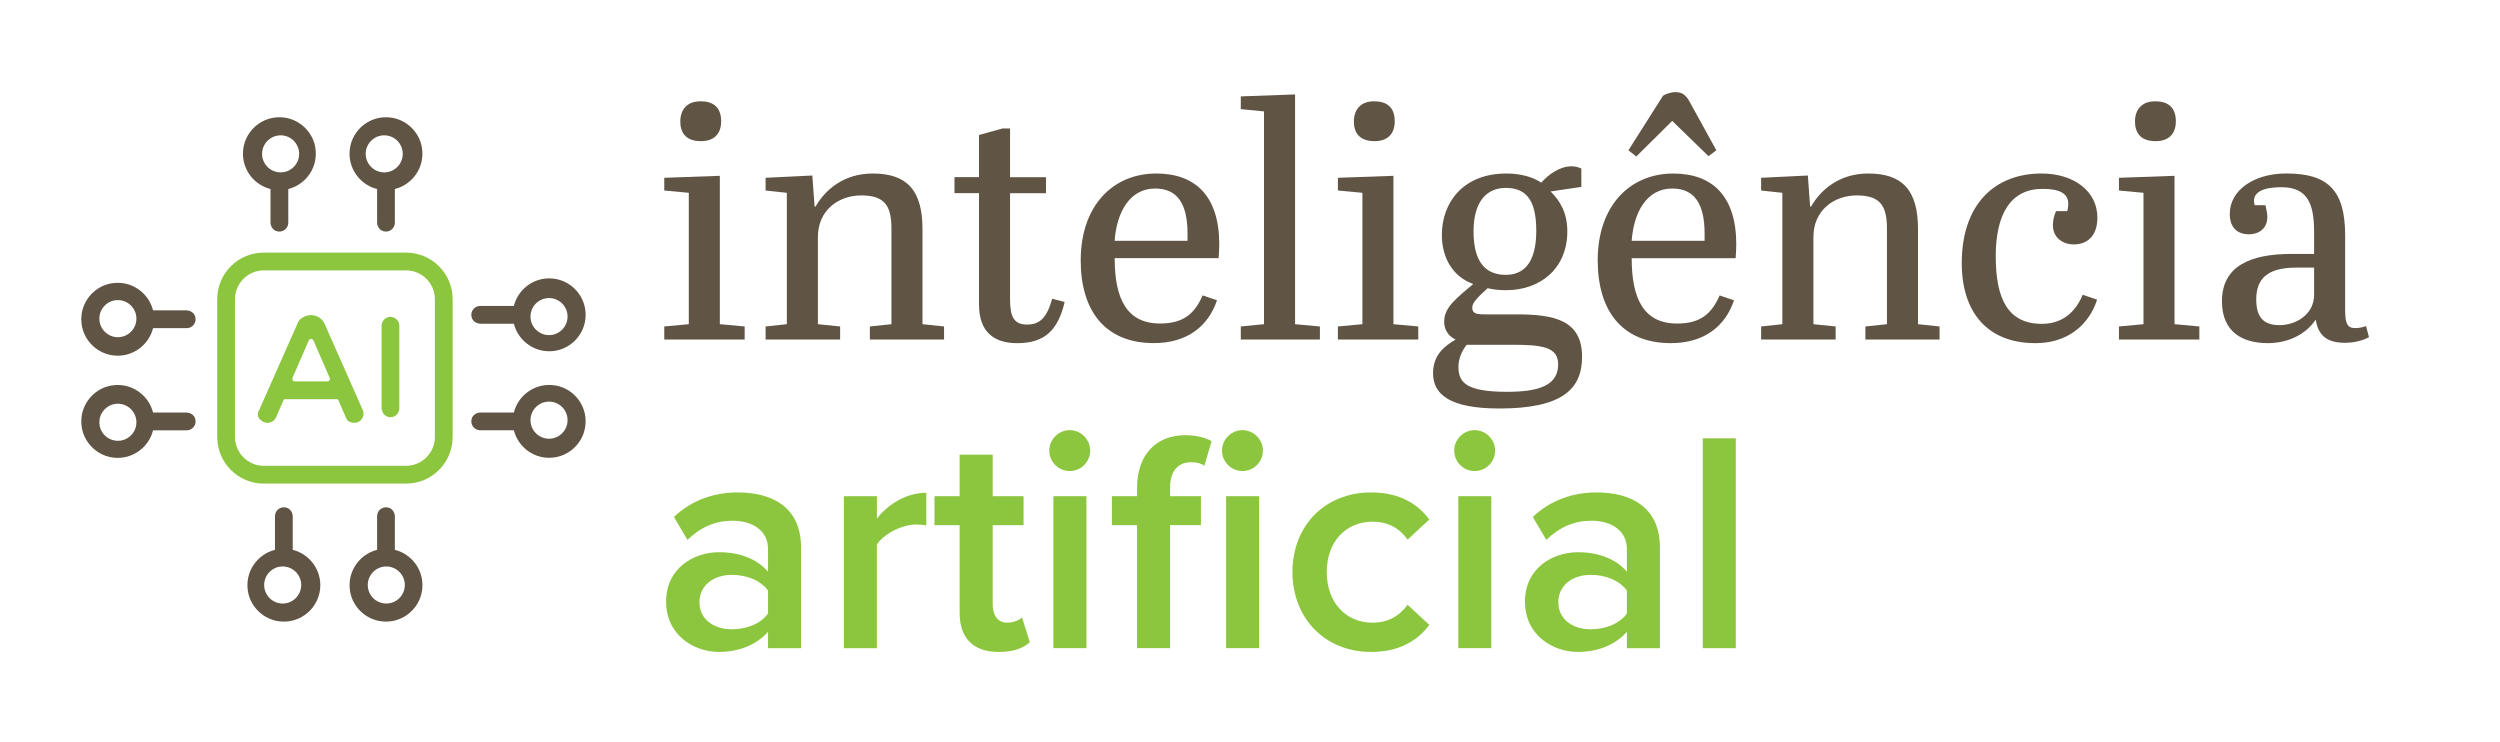 <?xml version="1.0" encoding="UTF-8"?>
<svg id="Camada_1" data-name="Camada 1" xmlns="http://www.w3.org/2000/svg" viewBox="0 0 736 218.5">
  <defs>
    <style>
      .cls-1 {
        fill: #8cc63f;
      }

      .cls-2 {
        fill: #605444;
      }
    </style>
  </defs>
  <g>
    <g>
      <path class="cls-1" d="M226.11,190.82v-4.82c-3.33,3.8-8.52,5.93-14.45,5.93-7.32,0-15.56-4.91-15.56-14.82s8.24-14.54,15.56-14.54c6.02,0,11.21,1.94,14.45,5.74v-6.67c0-5.19-4.26-8.34-10.47-8.34-5,0-9.35,1.85-13.25,5.65l-3.98-6.76c5.19-4.91,11.67-7.22,18.8-7.22,9.91,0,18.62,4.17,18.62,16.21v29.64h-9.73ZM226.11,173.87c-2.22-3.06-6.39-4.63-10.65-4.63-5.46,0-9.54,3.15-9.54,8.06s4.08,7.96,9.54,7.96c4.26,0,8.43-1.57,10.65-4.63v-6.76Z"/>
      <path class="cls-1" d="M248.43,190.82v-44.74h9.73v6.58c3.33-4.26,8.71-7.59,14.54-7.59v9.63c-.83-.19-1.85-.28-3.06-.28-4.08,0-9.54,2.78-11.49,5.93v30.47h-9.73Z"/>
      <path class="cls-1" d="M282.52,180.45v-25.84h-7.41v-8.52h7.41v-12.23h9.73v12.23h9.08v8.52h-9.08v23.43c0,3.06,1.48,5.28,4.26,5.28,1.85,0,3.61-.74,4.35-1.58l2.32,7.32c-1.76,1.67-4.63,2.87-9.17,2.87-7.5,0-11.49-4.08-11.49-11.49Z"/>
      <path class="cls-1" d="M308.91,132.65c0-3.33,2.78-6.02,6.02-6.02s6.02,2.69,6.02,6.02-2.69,6.02-6.02,6.02-6.02-2.69-6.02-6.02ZM310.12,190.82v-44.74h9.73v44.74h-9.73Z"/>
      <path class="cls-1" d="M344.48,190.82h-9.73v-36.21h-7.41v-8.52h7.41v-2.5c0-10,5.93-15.47,14.17-15.47,3.06,0,5.83.65,7.78,1.76l-2.13,7.22c-.93-.65-2.22-1.02-3.89-1.02-3.8,0-6.21,2.5-6.21,7.5v2.5h9.08v8.52h-9.08v36.21ZM359.76,132.65c0-3.33,2.78-6.02,6.02-6.02s6.02,2.69,6.02,6.02-2.69,6.02-6.02,6.02-6.02-2.69-6.02-6.02ZM360.96,190.82v-44.74h9.73v44.74h-9.73Z"/>
      <path class="cls-1" d="M403.66,144.97c8.71,0,13.99,3.71,17.13,7.97l-6.39,5.93c-2.5-3.52-5.93-5.28-10.28-5.28-8.15,0-13.52,6.11-13.52,14.82s5.37,14.91,13.52,14.91c4.35,0,7.78-1.85,10.28-5.28l6.39,5.93c-3.15,4.26-8.43,7.96-17.13,7.96-13.62,0-23.16-9.91-23.16-23.53s9.54-23.43,23.16-23.43Z"/>
      <path class="cls-1" d="M428.12,132.65c0-3.33,2.78-6.02,6.02-6.02s6.02,2.69,6.02,6.02-2.69,6.02-6.02,6.02-6.02-2.69-6.02-6.02ZM429.32,190.82v-44.74h9.73v44.74h-9.73Z"/>
      <path class="cls-1" d="M478.96,190.82v-4.82c-3.33,3.8-8.52,5.93-14.45,5.93-7.32,0-15.56-4.91-15.56-14.82s8.24-14.54,15.56-14.54c6.02,0,11.21,1.94,14.45,5.74v-6.67c0-5.19-4.26-8.34-10.47-8.34-5,0-9.35,1.85-13.25,5.65l-3.98-6.76c5.19-4.91,11.67-7.22,18.8-7.22,9.91,0,18.62,4.17,18.62,16.21v29.64h-9.73ZM478.96,173.87c-2.22-3.06-6.39-4.63-10.65-4.63-5.46,0-9.54,3.15-9.54,8.06s4.08,7.96,9.54,7.96c4.26,0,8.43-1.57,10.65-4.63v-6.76Z"/>
      <path class="cls-1" d="M501.29,190.82v-61.78h9.73v61.78h-9.73Z"/>
    </g>
    <g>
      <path class="cls-2" d="M211.92,51.76v43.68l7.31.67v3.85h-23.67v-3.85l7.22-.67v-38.68l-7.22-.67v-3.75l16.36-.58ZM206.25,29.82c3.46,0,6.06,1.54,6.06,5.87,0,3.75-2.12,5.87-5.97,5.87-4.52,0-6.06-2.6-6.06-5.77,0-3.37,1.83-5.97,5.97-5.97Z"/>
      <path class="cls-2" d="M239.15,51.66l.67,9.14h.29c2.69-4.71,8.08-9.72,16.84-9.72,10.2,0,14.63,5.1,14.63,16.36v28l6.35.67v3.85h-21.84v-3.85l6.35-.67v-27.9c0-6.35-1.44-10.01-8.85-10.01-6.83,0-12.8,4.43-12.8,12.22v25.69l6.54.67v3.85h-21.94v-3.85l6.25-.67v-38.68l-6.25-.67v-3.75l13.76-.67Z"/>
      <path class="cls-2" d="M288.22,56.86h-7.22v-4.71h7.22v-12.41l6.93-1.92h2.21v14.34h10.58v4.71h-10.58v31.27c0,5.29,1.25,7.41,5,7.41,3.56,0,5.77-1.73,7.41-7.6l3.66.96c-1.92,8.18-5.77,12.12-13.95,12.12-6.93,0-11.26-3.37-11.26-11.35v-32.81Z"/>
      <path class="cls-2" d="M340.38,51.08c11.55,0,18.57,6.64,18.57,20.88,0,1.25-.1,2.69-.19,4.04h-30.6c0,11.83,3.46,19.24,13.38,19.24,6.64,0,10.1-2.69,12.51-8.28l4.23,1.44c-2.5,7.51-8.66,12.61-18.57,12.61-14.63,0-21.55-9.81-21.55-24.34,0-16.26,9.62-25.59,22.23-25.59ZM349.61,70.9v-2.12c0-8.76-2.98-13.28-9.53-13.28-7.51,0-11.35,7.02-11.93,15.4h21.46Z"/>
      <path class="cls-2" d="M381.27,27.8v67.64l7.31.67v3.85h-23.29v-3.85l6.83-.67v-62.64l-6.83-.67v-3.75l15.97-.58Z"/>
      <path class="cls-2" d="M410.23,51.76v43.68l7.31.67v3.85h-23.67v-3.85l7.22-.67v-38.68l-7.22-.67v-3.75l16.36-.58ZM404.55,29.82c3.46,0,6.06,1.54,6.06,5.87,0,3.75-2.12,5.87-5.97,5.87-4.52,0-6.06-2.6-6.06-5.77,0-3.37,1.83-5.97,5.97-5.97Z"/>
      <path class="cls-2" d="M462.57,48.96c.96,0,2.02.19,2.98.67v5.39l-9.04,1.35c2.69,2.69,4.91,6.16,4.91,11.74,0,10.97-7.99,17.32-17.99,17.32-2.41,0-3.56-.19-5.48-.58-3.08,2.79-4.52,4.33-4.52,5.68,0,1.83,1.25,2.02,3.95,2.02h9.04c11.07,0,19.34,1.64,19.34,12.51,0,9.62-6.06,15.2-24.34,15.2-14.63,0-19.53-4.14-19.53-10.39,0-5.39,3.37-7.99,6.64-9.91-2.31-1.06-3.37-3.08-3.37-5.29,0-4.33,3.85-7.02,8.56-11.07-6.06-2.12-9.24-7.79-9.24-14.43,0-9.53,6.25-18.09,18.96-18.09,4.33,0,7.89,1.06,10.3,2.69,2.12-2.41,5.48-4.81,8.85-4.81ZM431.78,101.5c-1.35,1.83-2.41,3.85-2.41,6.54,0,4.52,2.21,7.31,14.34,7.31,9.43,0,15.01-1.92,15.01-8.08,0-5.2-4.81-5.77-13.76-5.77h-13.18ZM443.33,80.91c4.91,0,8.95-3.08,8.95-12.99s-3.66-12.6-9.04-12.6c-5,0-9.43,3.37-9.43,12.8s3.85,12.8,9.53,12.8Z"/>
      <path class="cls-2" d="M470.36,76.68c0-16.26,9.62-25.59,22.23-25.59,11.55,0,18.57,6.64,18.57,20.88,0,1.25-.1,2.69-.19,4.04h-30.6c0,11.83,3.46,19.24,13.38,19.24,6.64,0,10.1-2.69,12.51-8.28l4.23,1.44c-2.5,7.51-8.66,12.61-18.57,12.61-14.63,0-21.55-9.81-21.55-24.34ZM479.41,44.25l2.31,1.83,10.58-10.49,10.68,10.39,2.31-1.73-7.89-14.34c-1.25-2.31-2.6-2.79-4.14-2.79-1.35,0-2.98.58-3.66,1.06l-10.2,16.07ZM501.83,70.9v-2.12c0-8.76-2.98-13.28-9.53-13.28-7.51,0-11.35,7.02-11.93,15.4h21.46Z"/>
      <path class="cls-2" d="M532.23,51.66l.67,9.14h.29c2.69-4.71,8.08-9.72,16.84-9.72,10.2,0,14.63,5.1,14.63,16.36v28l6.35.67v3.85h-21.84v-3.85l6.35-.67v-27.9c0-6.35-1.44-10.01-8.85-10.01-6.83,0-12.8,4.43-12.8,12.22v25.69l6.54.67v3.85h-21.94v-3.85l6.25-.67v-38.68l-6.25-.67v-3.75l13.76-.67Z"/>
      <path class="cls-2" d="M587.55,75.52c0,12.41,3.56,19.82,13.57,19.82,7.02,0,10.39-4.62,12.03-8.56l4.23,1.44c-1.35,4.43-6.06,12.8-18.19,12.8-14.14,0-21.65-9.14-21.65-23.57,0-17.32,9.72-26.37,23.48-26.37,9.53,0,16.45,5.2,16.45,12.99,0,5.68-3.27,7.89-6.93,7.89-3.37,0-6.16-2.12-6.16-5.58,0-1.06.19-2.79.96-4.23h3.27c.19-.77.29-1.44.29-2.12,0-3.18-2.69-4.43-7.6-4.43-9.14,0-13.76,7.12-13.76,19.92Z"/>
      <path class="cls-2" d="M640.18,51.76v43.68l7.31.67v3.85h-23.67v-3.85l7.22-.67v-38.68l-7.22-.67v-3.75l16.36-.58ZM634.51,29.82c3.46,0,6.06,1.54,6.06,5.87,0,3.75-2.12,5.87-5.97,5.87-4.52,0-6.06-2.6-6.06-5.77,0-3.37,1.83-5.97,5.97-5.97Z"/>
      <path class="cls-2" d="M681.27,74.75v-6.54c0-8.37-2.02-13.09-9.62-13.09-2.89,0-8.08.39-8.08,4.04,0,.38.1.77.19,1.25h3.17c.29,1.15.58,2.41.58,3.46,0,3.27-2.31,5.1-5.49,5.1-3.46,0-5.58-2.12-5.58-5.97,0-7.02,7.12-11.93,16.65-11.93,12.03,0,17.32,4.71,17.32,18.19v21.94c0,4.14.67,5.39,2.98,5.39,1.06,0,2.02-.19,3.17-.58l.87,3.27c-1.64.87-4.14,1.64-7.02,1.64-5,0-7.89-1.83-8.66-6.83-2.98,4.43-8.18,6.93-14.14,6.93-7.41,0-13.47-3.27-13.47-12.32,0-10.49,8.56-13.95,20.5-13.95h6.64ZM681.27,86.78v-7.99h-5.39c-8.76,0-11.64,3.66-11.64,9.33,0,4.81,1.73,7.6,6.83,7.6,4.81,0,10.2-3.08,10.2-8.95Z"/>
    </g>
  </g>
  <g>
    <path class="cls-1" d="M119.58,74.37h-41.93c-7.56,0-13.7,6.13-13.7,13.7v40.6c0,7.56,6.13,13.7,13.7,13.7h41.91c7.56,0,13.7-6.13,13.7-13.7v-40.59c0-7.56-6.14-13.71-13.68-13.71h0ZM119.52,137.14h-41.83c-4.7,0-8.51-3.81-8.51-8.51v-40.52c0-4.7,3.81-8.51,8.51-8.51h41.83c4.7,0,8.51,3.81,8.51,8.51v40.52c0,4.7-3.81,8.51-8.51,8.51Z"/>
    <path class="cls-2" d="M79.64,55.65v9.82c0,1.13.67,2.22,1.75,2.57,1.81.58,3.48-.75,3.48-2.48v-9.91c5.24-1.32,8.96-6.5,7.94-12.33-.8-4.57-4.62-8.16-9.23-8.72-6.51-.79-12.06,4.29-12.06,10.65,0,5.01,3.46,9.23,8.11,10.4ZM82.62,39.84c3.01,0,5.45,2.45,5.45,5.46s-2.45,5.45-5.45,5.45-5.46-2.45-5.46-5.45c0-3.01,2.45-5.46,5.46-5.46Z"/>
    <path class="cls-2" d="M111.02,55.65v9.82c0,1.13.67,2.22,1.75,2.57,1.81.58,3.48-.75,3.48-2.48v-9.91c5.24-1.32,8.96-6.5,7.94-12.33-.8-4.57-4.62-8.16-9.23-8.72-6.51-.79-12.06,4.29-12.06,10.65,0,5.01,3.46,9.23,8.11,10.4ZM113.12,39.84c3.01,0,5.45,2.45,5.45,5.46s-2.45,5.45-5.45,5.45-5.46-2.45-5.46-5.45,2.45-5.46,5.46-5.46Z"/>
    <path class="cls-2" d="M116.25,161.87v-9.82c0-1.13-.67-2.22-1.75-2.57-1.81-.58-3.48.75-3.48,2.48v9.91c-5.24,1.32-8.96,6.5-7.94,12.33.8,4.57,4.62,8.16,9.23,8.72,6.51.79,12.06-4.29,12.06-10.65,0-5.01-3.46-9.23-8.11-10.4ZM113.72,177.68c-3.01,0-5.45-2.45-5.45-5.46s2.45-5.45,5.45-5.45,5.46,2.45,5.46,5.45c0,3.01-2.45,5.46-5.46,5.46Z"/>
    <path class="cls-2" d="M86.18,161.87v-9.82c0-1.13-.67-2.22-1.75-2.57-1.81-.58-3.48.75-3.48,2.48v9.91c-5.24,1.32-8.96,6.5-7.94,12.33.8,4.57,4.62,8.16,9.23,8.72,6.51.79,12.06-4.29,12.06-10.65,0-5.01-3.46-9.23-8.11-10.4ZM83.22,177.68c-3.01,0-5.45-2.45-5.45-5.46s2.45-5.45,5.45-5.45,5.46,2.45,5.46,5.45-2.45,5.46-5.46,5.46Z"/>
    <path class="cls-2" d="M141.46,95.3h9.82c1.32,5.24,6.5,8.96,12.33,7.94,4.57-.8,8.16-4.62,8.72-9.23.79-6.51-4.29-12.06-10.65-12.06-5.01,0-9.23,3.46-10.4,8.11h-9.91c-1.72,0-3.06,1.67-2.48,3.48.35,1.08,1.44,1.75,2.57,1.75ZM161.64,87.75c3.01,0,5.45,2.45,5.45,5.45s-2.45,5.46-5.45,5.46-5.46-2.45-5.46-5.46,2.45-5.45,5.46-5.45Z"/>
    <path class="cls-2" d="M163.61,113.5c-5.83-1.02-11.01,2.7-12.33,7.94h-9.82c-1.13,0-2.22.67-2.57,1.75-.58,1.81.75,3.48,2.48,3.48h9.91c1.17,4.65,5.39,8.11,10.4,8.11,6.35,0,11.43-5.55,10.65-12.06-.56-4.61-4.15-8.43-8.72-9.23ZM161.64,129.16c-3.01,0-5.46-2.45-5.46-5.46s2.45-5.46,5.46-5.46,5.45,2.45,5.45,5.46-2.45,5.46-5.45,5.46Z"/>
    <path class="cls-2" d="M54.88,121.45h-9.82c-1.32-5.24-6.5-8.96-12.33-7.94-4.57.8-8.16,4.62-8.72,9.23-.79,6.51,4.29,12.06,10.65,12.06,5.01,0,9.23-3.46,10.4-8.11h9.91c1.72,0,3.06-1.67,2.48-3.48-.35-1.08-1.44-1.75-2.57-1.75ZM34.7,129.77c-3.01,0-5.45-2.45-5.45-5.45s2.45-5.46,5.45-5.46,5.46,2.45,5.46,5.46-2.45,5.45-5.46,5.45Z"/>
    <path class="cls-2" d="M54.88,91.37h-9.82c-1.32-5.24-6.5-8.96-12.33-7.94-4.57.8-8.16,4.62-8.72,9.23-.79,6.51,4.29,12.06,10.65,12.06,5.01,0,9.23-3.46,10.4-8.11h9.91c1.72,0,3.06-1.67,2.48-3.48-.35-1.08-1.44-1.75-2.57-1.75ZM34.7,99.27c-3.01,0-5.45-2.45-5.45-5.46s2.45-5.46,5.45-5.46,5.46,2.45,5.46,5.46-2.45,5.46-5.46,5.46Z"/>
    <path class="cls-1" d="M95.6,95.4c-1.12-2.54-4.45-3.64-7.15-1.47-.32.26-.56.62-.72.99l-11.71,26.44c-.22.5-.15,1.29.19,1.72,1.72,2.21,4.28,1.56,5.06-.22l2.21-5.07c.07-.16.23-.27.41-.27h15.31c.18,0,.34.11.41.27l2.37,5.45c.14.33.37.63.69.8,2.77,1.51,5.11-1.11,4.11-3.37l-11.19-25.28ZM96.38,112.29h-9.59c-.53,0-.89-.55-.68-1.04l4.8-11.04c.26-.59,1.1-.59,1.36,0l4.8,11.04c.21.49-.15,1.04-.68,1.04h0Z"/>
    <path class="cls-1" d="M114.95,93.29c-1.44,0-2.62,1.17-2.62,2.62v24.1c0,1.34.91,2.6,2.23,2.79,1.61.23,3-1.02,3-2.59v-24.3c0-1.44-1.17-2.62-2.62-2.62h0Z"/>
  </g>
</svg>